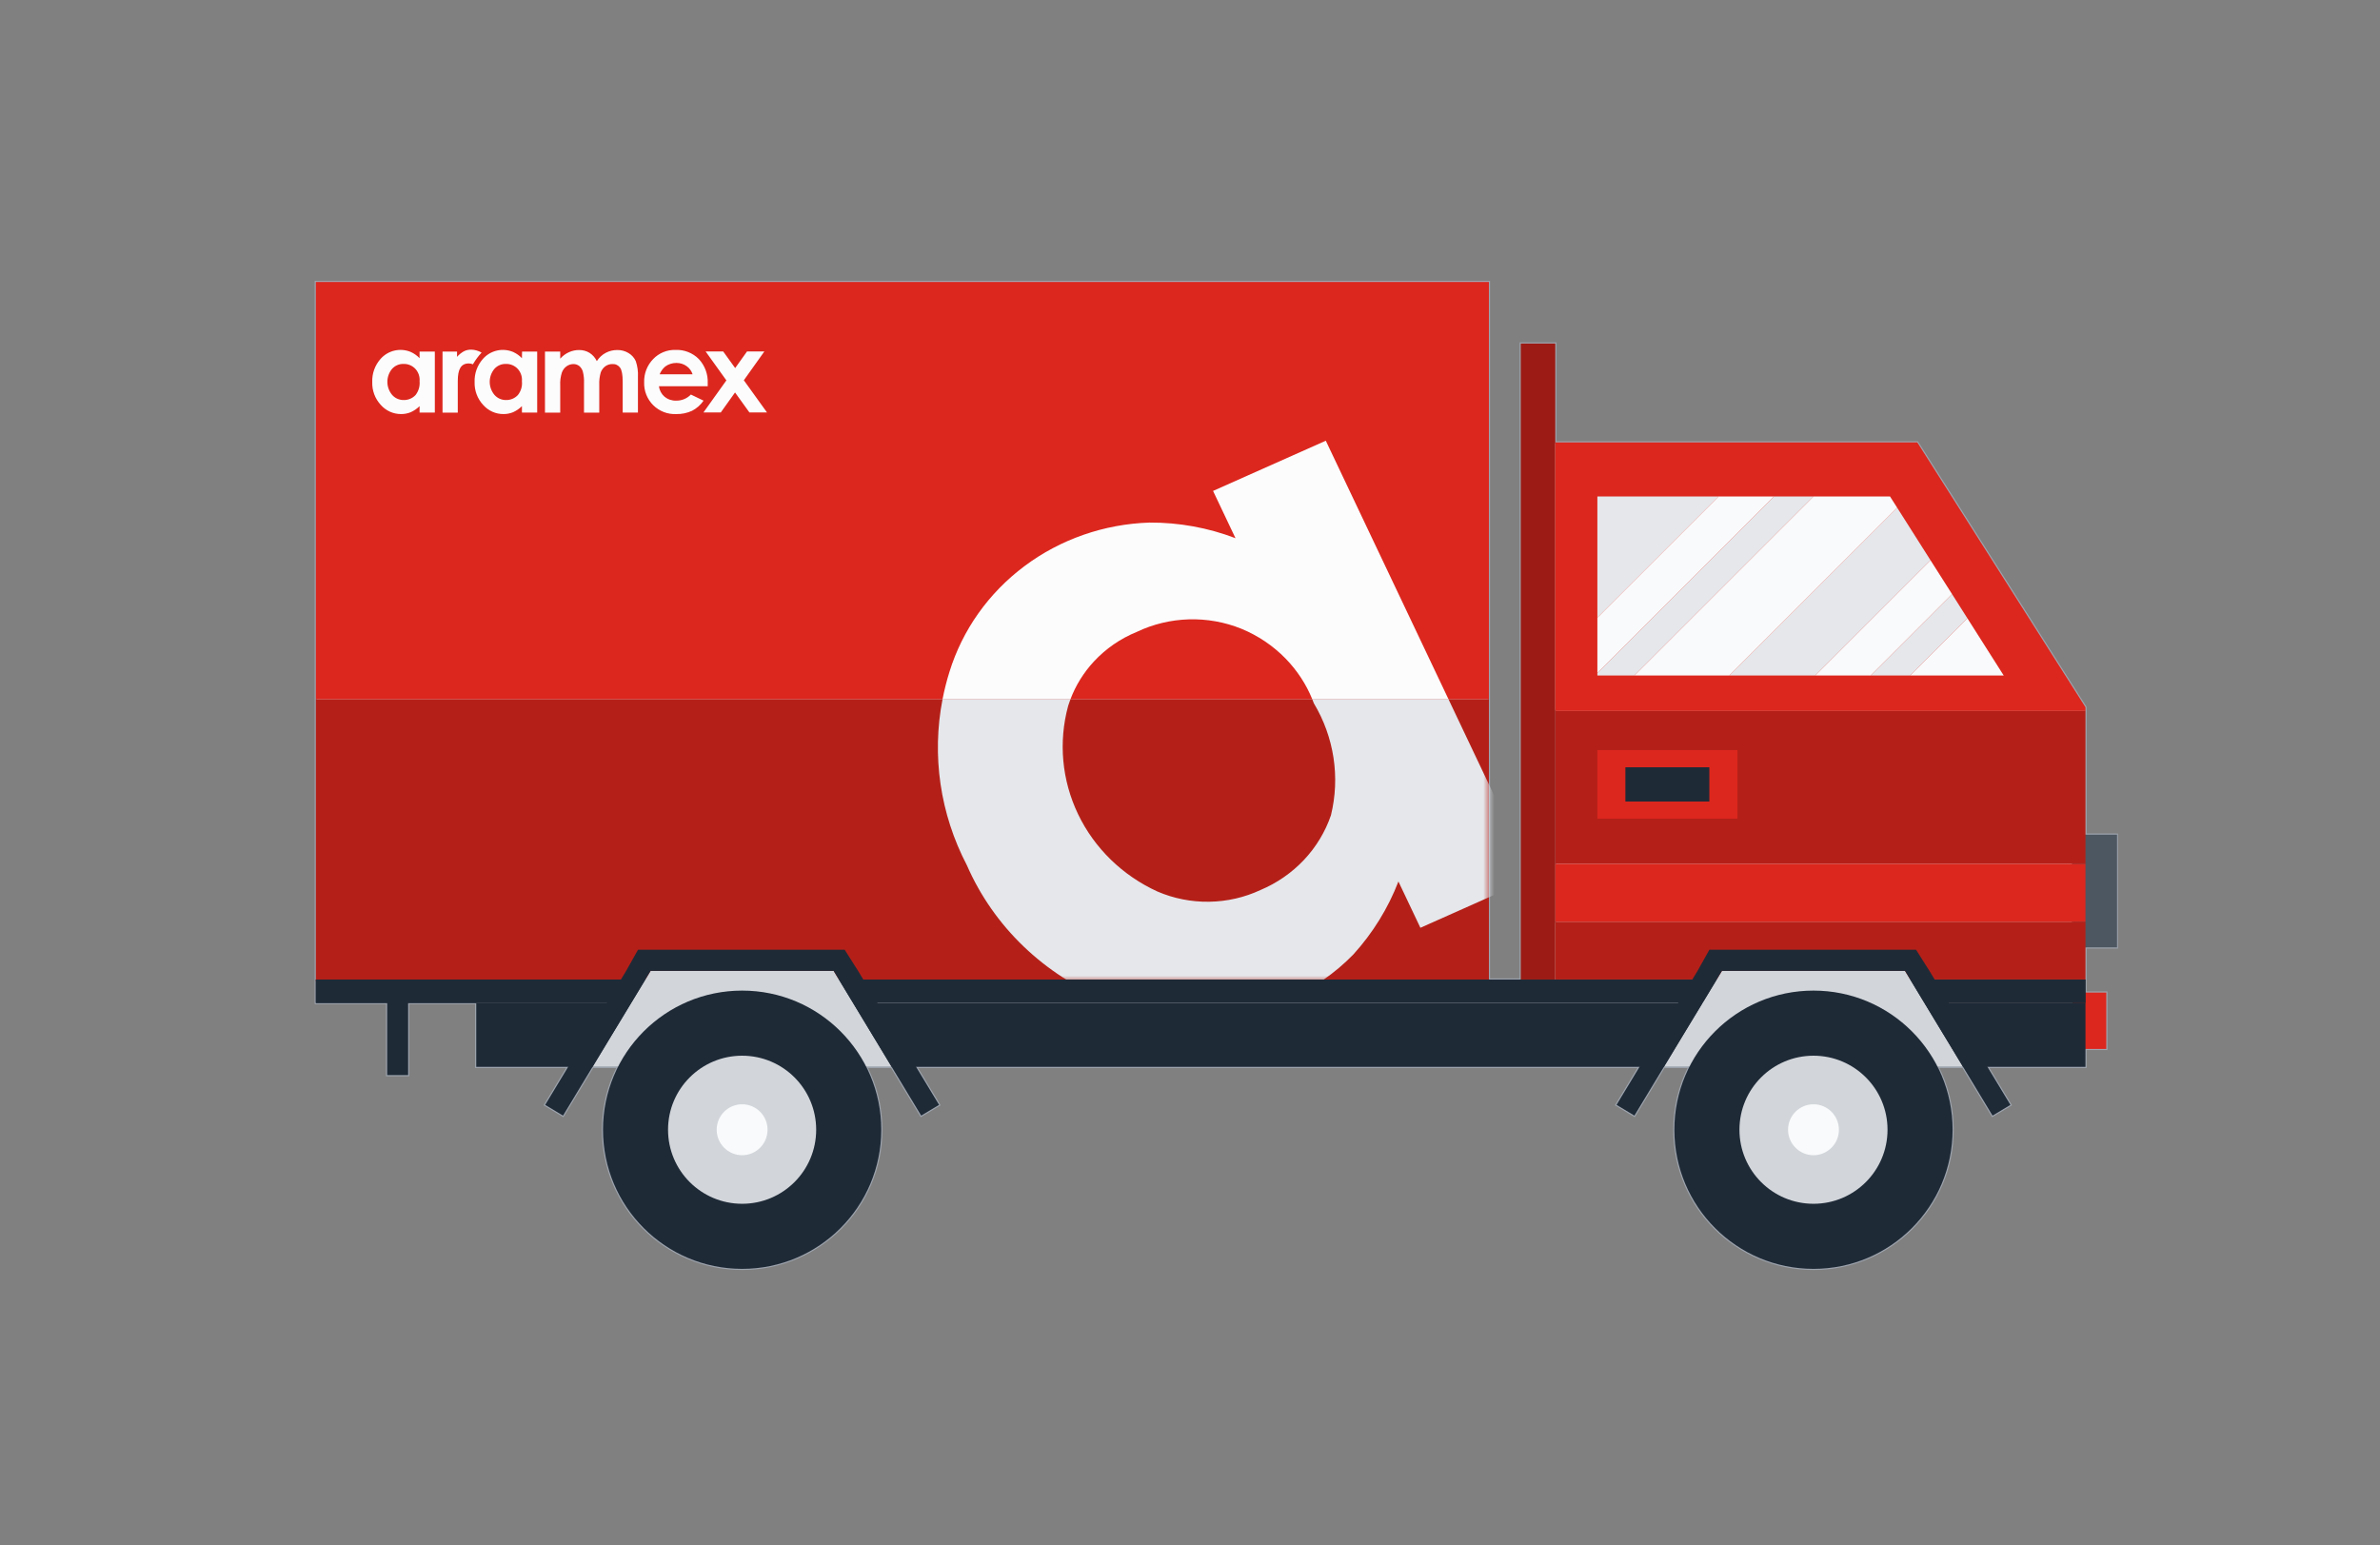 <svg width="211" height="137" viewBox="0 0 211 137" fill="none" xmlns="http://www.w3.org/2000/svg">
<rect x="0" y="0" width="211" height="137" fill="#808080" stroke="none"/>
<mask id="path-1-outside-1_425_5529" maskUnits="userSpaceOnUse" x="27" y="24" width="161" height="89" fill="black">
<rect fill="white" x="27" y="24" width="161" height="89"/>
<path d="M132 86.845H134.825V30.458H137.885V39.222H169.978L184.889 62.704V63.035H184.888V74H187.688V84H184.89V88H186.735V93H184.89V94.589H176.198L178.237 97.96L176.649 98.913L174.036 94.589H171.779C172.629 96.263 173.11 98.156 173.11 100.162C173.11 106.977 167.589 112.501 160.777 112.501C153.962 112.501 148.441 106.978 148.441 100.162C148.441 98.156 148.923 96.263 149.772 94.589H147.513L144.898 98.913L143.311 97.96L145.35 94.589H81.218L83.256 97.96L81.668 98.913L79.053 94.589H76.798C77.648 96.263 78.13 98.156 78.13 100.162C78.13 106.977 72.607 112.501 65.796 112.501C58.981 112.501 53.459 106.978 53.459 100.162C53.459 98.156 53.941 96.263 54.79 94.589H52.532L49.917 98.913L48.33 97.96L50.367 94.589H42.221V88.924H36.184V95.323H34.324V88.924H28V25H132V86.845ZM137.885 81.721H137.888V63.035H137.885V81.721Z"/>
</mask>
<path d="M132 86.845H134.825V30.458H137.885V39.222H169.978L184.889 62.704V63.035H184.888V74H187.688V84H184.89V88H186.735V93H184.89V94.589H176.198L178.237 97.96L176.649 98.913L174.036 94.589H171.779C172.629 96.263 173.11 98.156 173.11 100.162C173.11 106.977 167.589 112.501 160.777 112.501C153.962 112.501 148.441 106.978 148.441 100.162C148.441 98.156 148.923 96.263 149.772 94.589H147.513L144.898 98.913L143.311 97.96L145.35 94.589H81.218L83.256 97.96L81.668 98.913L79.053 94.589H76.798C77.648 96.263 78.13 98.156 78.13 100.162C78.13 106.977 72.607 112.501 65.796 112.501C58.981 112.501 53.459 106.978 53.459 100.162C53.459 98.156 53.941 96.263 54.79 94.589H52.532L49.917 98.913L48.33 97.96L50.367 94.589H42.221V88.924H36.184V95.323H34.324V88.924H28V25H132V86.845ZM137.885 81.721H137.888V63.035H137.885V81.721Z" fill="#E5E7EB"/>
<path d="M132 86.845H131.9V86.945H132V86.845ZM134.825 86.845V86.945H134.925V86.845H134.825ZM134.825 30.458V30.358H134.725V30.458H134.825ZM137.885 30.458H137.985V30.358H137.885V30.458ZM137.885 39.222H137.785V39.322H137.885V39.222ZM169.978 39.222L170.062 39.168L170.032 39.122H169.978V39.222ZM184.889 62.704H184.989V62.675L184.973 62.651L184.889 62.704ZM184.889 63.035V63.135H184.989V63.035H184.889ZM184.888 63.035V62.935H184.788V63.035H184.888ZM184.888 74H184.788V74.1H184.888V74ZM187.688 74H187.788V73.9H187.688V74ZM187.688 84V84.1H187.788V84H187.688ZM184.89 84V83.9H184.79V84H184.89ZM184.89 88H184.79V88.1H184.89V88ZM186.735 88H186.835V87.9H186.735V88ZM186.735 93V93.1H186.835V93H186.735ZM184.89 93V92.9H184.79V93H184.89ZM184.89 94.589V94.689H184.99V94.589H184.89ZM176.198 94.589V94.489H176.021L176.113 94.641L176.198 94.589ZM178.237 97.96L178.289 98.046L178.375 97.994L178.323 97.908L178.237 97.96ZM176.649 98.913L176.564 98.965L176.615 99.05L176.701 98.999L176.649 98.913ZM174.036 94.589L174.122 94.537L174.093 94.489H174.036V94.589ZM171.779 94.589V94.489H171.616L171.69 94.634L171.779 94.589ZM173.11 100.162L173.21 100.162V100.162H173.11ZM160.777 112.501L160.777 112.601H160.777V112.501ZM148.441 100.162L148.341 100.162L148.341 100.162L148.441 100.162ZM149.772 94.589L149.862 94.634L149.935 94.489H149.772V94.589ZM147.513 94.589V94.489H147.456L147.427 94.537L147.513 94.589ZM144.898 98.913L144.847 98.999L144.932 99.05L144.984 98.965L144.898 98.913ZM143.311 97.96L143.225 97.908L143.173 97.994L143.259 98.046L143.311 97.96ZM145.35 94.589L145.435 94.641L145.527 94.489H145.35V94.589ZM81.218 94.589V94.489H81.04L81.132 94.641L81.218 94.589ZM83.256 97.96L83.307 98.046L83.393 97.994L83.341 97.908L83.256 97.96ZM81.668 98.913L81.582 98.965L81.634 99.05L81.719 98.999L81.668 98.913ZM79.053 94.589L79.138 94.537L79.109 94.489H79.053V94.589ZM76.798 94.589V94.489H76.635L76.709 94.634L76.798 94.589ZM78.13 100.162L78.23 100.162V100.162H78.13ZM65.796 112.501L65.796 112.601H65.796V112.501ZM53.459 100.162L53.359 100.162L53.359 100.162L53.459 100.162ZM54.79 94.589L54.879 94.634L54.953 94.489H54.79V94.589ZM52.532 94.589V94.489H52.476L52.447 94.537L52.532 94.589ZM49.917 98.913L49.865 98.999L49.951 99.05L50.003 98.965L49.917 98.913ZM48.33 97.96L48.245 97.908L48.193 97.994L48.279 98.046L48.33 97.96ZM50.367 94.589L50.453 94.641L50.544 94.489H50.367V94.589ZM42.221 94.589H42.121V94.689H42.221V94.589ZM42.221 88.924H42.321V88.824H42.221V88.924ZM36.184 88.924V88.824H36.084V88.924H36.184ZM36.184 95.323V95.423H36.284V95.323H36.184ZM34.324 95.323H34.224V95.423H34.324V95.323ZM34.324 88.924H34.424V88.824H34.324V88.924ZM28 88.924H27.9V89.024H28V88.924ZM28 25V24.9H27.9V25H28ZM132 25H132.1V24.9H132V25ZM137.885 81.721H137.785V81.821H137.885V81.721ZM137.888 81.721V81.821H137.988V81.721H137.888ZM137.888 63.035H137.988V62.935H137.888V63.035ZM137.885 63.035V62.935H137.785V63.035H137.885ZM132 86.845V86.945H134.825V86.845V86.745H132V86.845ZM134.825 86.845H134.925V30.458H134.825H134.725V86.845H134.825ZM134.825 30.458V30.558H137.885V30.458V30.358H134.825V30.458ZM137.885 30.458H137.785V39.222H137.885H137.985V30.458H137.885ZM137.885 39.222V39.322H169.978V39.222V39.122H137.885V39.222ZM169.978 39.222L169.893 39.275L184.804 62.758L184.889 62.704L184.973 62.651L170.062 39.168L169.978 39.222ZM184.889 62.704H184.789V63.035H184.889H184.989V62.704H184.889ZM184.889 63.035V62.935H184.888V63.035V63.135H184.889V63.035ZM184.888 63.035H184.788V74H184.888H184.988V63.035H184.888ZM184.888 74V74.1H187.688V74V73.9H184.888V74ZM187.688 74H187.587V84H187.688H187.788V74H187.688ZM187.688 84V83.9H184.89V84V84.1H187.688V84ZM184.89 84H184.79V88H184.89H184.99V84H184.89ZM184.89 88V88.1H186.735V88V87.9H184.89V88ZM186.735 88H186.635V93H186.735H186.835V88H186.735ZM186.735 93V92.9H184.89V93V93.1H186.735V93ZM184.89 93H184.79V94.589H184.89H184.99V93H184.89ZM184.89 94.589V94.489H176.198V94.589V94.689H184.89V94.589ZM176.198 94.589L176.113 94.641L178.152 98.012L178.237 97.96L178.323 97.908L176.284 94.537L176.198 94.589ZM178.237 97.96L178.186 97.874L176.598 98.827L176.649 98.913L176.701 98.999L178.289 98.046L178.237 97.96ZM176.649 98.913L176.735 98.861L174.122 94.537L174.036 94.589L173.951 94.641L176.564 98.965L176.649 98.913ZM174.036 94.589V94.489H171.779V94.589V94.689H174.036V94.589ZM171.779 94.589L171.69 94.634C172.533 96.295 173.01 98.172 173.01 100.162H173.11H173.21C173.21 98.14 172.725 96.231 171.868 94.544L171.779 94.589ZM173.11 100.162L173.01 100.162C173.01 106.922 167.534 112.401 160.777 112.401V112.501V112.601C167.645 112.601 173.21 107.032 173.21 100.162L173.11 100.162ZM160.777 112.501L160.777 112.401C154.018 112.401 148.541 106.923 148.541 100.162L148.441 100.162L148.341 100.162C148.341 107.033 153.907 112.601 160.777 112.601L160.777 112.501ZM148.441 100.162H148.541C148.541 98.172 149.019 96.295 149.862 94.634L149.772 94.589L149.683 94.544C148.827 96.231 148.341 98.14 148.341 100.162H148.441ZM149.772 94.589V94.489H147.513V94.589V94.689H149.772V94.589ZM147.513 94.589L147.427 94.537L144.813 98.861L144.898 98.913L144.984 98.965L147.598 94.641L147.513 94.589ZM144.898 98.913L144.95 98.827L143.362 97.874L143.311 97.96L143.259 98.046L144.847 98.999L144.898 98.913ZM143.311 97.96L143.396 98.012L145.435 94.641L145.35 94.589L145.264 94.537L143.225 97.908L143.311 97.96ZM145.35 94.589V94.489H81.218V94.589V94.689H145.35V94.589ZM81.218 94.589L81.132 94.641L83.17 98.012L83.256 97.96L83.341 97.908L81.303 94.537L81.218 94.589ZM83.256 97.96L83.204 97.874L81.617 98.827L81.668 98.913L81.719 98.999L83.307 98.046L83.256 97.96ZM81.668 98.913L81.754 98.861L79.138 94.537L79.053 94.589L78.967 94.641L81.582 98.965L81.668 98.913ZM79.053 94.589V94.489H76.798V94.589V94.689H79.053V94.589ZM76.798 94.589L76.709 94.634C77.552 96.295 78.03 98.172 78.03 100.162H78.13H78.23C78.23 98.14 77.744 96.231 76.887 94.544L76.798 94.589ZM78.13 100.162L78.03 100.162C78.03 106.922 72.552 112.401 65.796 112.401V112.501V112.601C72.662 112.601 78.23 107.032 78.23 100.162L78.13 100.162ZM65.796 112.501L65.796 112.401C59.036 112.401 53.559 106.923 53.559 100.162L53.459 100.162L53.359 100.162C53.359 107.033 58.926 112.601 65.796 112.601L65.796 112.501ZM53.459 100.162H53.559C53.559 98.172 54.037 96.295 54.879 94.634L54.79 94.589L54.701 94.544C53.844 96.231 53.359 98.14 53.359 100.162H53.459ZM54.79 94.589V94.489H52.532V94.589V94.689H54.79V94.589ZM52.532 94.589L52.447 94.537L49.831 98.861L49.917 98.913L50.003 98.965L52.618 94.641L52.532 94.589ZM49.917 98.913L49.968 98.827L48.382 97.874L48.33 97.96L48.279 98.046L49.865 98.999L49.917 98.913ZM48.33 97.96L48.416 98.012L50.453 94.641L50.367 94.589L50.282 94.537L48.245 97.908L48.33 97.96ZM50.367 94.589V94.489H42.221V94.589V94.689H50.367V94.589ZM42.221 94.589H42.321V88.924H42.221H42.121V94.589H42.221ZM42.221 88.924V88.824H36.184V88.924V89.024H42.221V88.924ZM36.184 88.924H36.084V95.323H36.184H36.284V88.924H36.184ZM36.184 95.323V95.223H34.324V95.323V95.423H36.184V95.323ZM34.324 95.323H34.424V88.924H34.324H34.224V95.323H34.324ZM34.324 88.924V88.824H28V88.924V89.024H34.324V88.924ZM28 88.924H28.1V25H28H27.9V88.924H28ZM28 25V25.1H132V25V24.9H28V25ZM132 25H131.9V86.845H132H132.1V25H132ZM137.885 81.721V81.821H137.888V81.721V81.621H137.885V81.721ZM137.888 81.721H137.988V63.035H137.888H137.788V81.721H137.888ZM137.888 63.035V62.935H137.885V63.035V63.135H137.888V63.035ZM137.885 63.035H137.785V81.721H137.885H137.985V63.035H137.885Z" fill="#9DA4AE" mask="url(#path-1-outside-1_425_5529)"/>
<path d="M187.688 74H183.688V84H187.688V74Z" fill="#4D5761"/>
<path d="M186.735 88H183.735V93H186.735V88Z" fill="#DC271E"/>
<path d="M28 86.845V88.924H34.324V95.323H36.184V88.924H55.776L57.034 86.845H28Z" fill="#1F2A37"/>
<path d="M184.889 86.845H168.4L169.654 88.924H184.889V86.845Z" fill="#2B2B2B"/>
<path d="M137.885 30.458H134.825V86.846H137.885V30.458Z" fill="#9C1B14"/>
<path d="M184.889 62.704L169.978 39.222H137.885V63.035H184.889V62.704Z" fill="#DC271E"/>
<path fill-rule="evenodd" clip-rule="evenodd" d="M132 25H28V62H132V25Z" fill="#DC271E"/>
<path d="M132 87V62H28V87H132Z" fill="#B42018"/>
<mask id="mask0_425_5529" style="mask-type:alpha" maskUnits="userSpaceOnUse" x="28" y="25" width="104" height="62">
<path fill-rule="evenodd" clip-rule="evenodd" d="M132 25H28V62H132V25Z" fill="#DC271E"/>
<path d="M132 87V62H28V87H132Z" fill="#B42018"/>
</mask>
<g mask="url(#mask0_425_5529)">
<path d="M109.534 47.718C107.105 46.787 104.515 46.317 101.903 46.332C97.888 46.462 94.016 47.81 90.834 50.187C87.653 52.563 85.322 55.848 84.172 59.577C83.922 60.377 83.718 61.186 83.56 62L94.899 62C95.367 60.764 96.075 59.623 96.986 58.641C98.039 57.508 99.337 56.613 100.787 56.022C102.221 55.339 103.79 54.961 105.387 54.913C106.984 54.864 108.574 55.148 110.049 55.743C111.535 56.354 112.874 57.257 113.98 58.395C114.998 59.441 115.799 60.665 116.343 62L128.42 62L117.539 39.074L107.544 43.526L109.534 47.718Z" fill="#FCFCFD"/>
<path d="M85.718 76.713C88.087 82.142 92.566 86.449 98.187 88.704C100.712 89.795 103.448 90.351 106.212 90.333C108.976 90.316 111.705 89.725 114.214 88.601C116.387 87.656 118.346 86.305 119.979 84.626C121.708 82.722 123.063 80.528 123.978 78.153L125.926 82.258L135.921 77.806L128.42 62L116.343 62C116.39 62.117 116.436 62.235 116.48 62.354C118.278 65.354 118.82 68.907 117.996 72.282C117.494 73.75 116.678 75.1 115.601 76.242C114.524 77.384 113.211 78.293 111.747 78.911C110.325 79.573 108.771 79.927 107.193 79.949C105.615 79.972 104.051 79.662 102.609 79.041C99.513 77.624 97.027 75.202 95.582 72.195C94.138 69.188 93.825 65.786 94.699 62.579C94.76 62.384 94.826 62.191 94.899 62L83.56 62C82.593 66.978 83.337 72.152 85.718 76.713Z" fill="#E5E7EB"/>
</g>
<path d="M141.616 44.017V54.756L152.359 44.017H141.616Z" fill="#E5E7EB"/>
<path d="M157.268 44.017L141.616 59.667V59.89H144.899L160.776 44.017H157.268Z" fill="#E5E7EB"/>
<path d="M168.197 45.016L153.319 59.89H160.931L171.151 49.672L168.197 45.016Z" fill="#E5E7EB"/>
<path d="M173.061 52.674L165.843 59.89H169.35L174.421 54.819L173.061 52.674Z" fill="#E5E7EB"/>
<path d="M152.359 44.017L141.616 54.756V59.667L157.268 44.017H152.359Z" fill="#F9FAFB"/>
<path d="M167.56 44.017H160.776L144.899 59.89H153.319L168.197 45.016L167.56 44.017Z" fill="#F9FAFB"/>
<path d="M171.151 49.672L160.931 59.89H165.843L173.061 52.674L171.151 49.672Z" fill="#F9FAFB"/>
<path d="M174.421 54.819L169.35 59.89H177.641L174.421 54.819Z" fill="#F9FAFB"/>
<path d="M184.89 63.035H137.885V76.592H184.89V63.035Z" fill="#B42018"/>
<path d="M184.89 81.721H137.885V86.845H184.89V81.721Z" fill="#B42018"/>
<path d="M184.89 76.591H137.885V81.721H184.89V76.591Z" fill="#DC271E"/>
<path d="M154.03 66.508H141.616V72.58H154.03V66.508Z" fill="#DC271E"/>
<path d="M151.543 68.028H144.1V71.064H151.543V68.028Z" fill="#1F2A37"/>
<path d="M150.854 86.845H136.353H96.073H74.576H28V88.924H75.834H96.073H136.353H149.6H184.889V86.845H150.854Z" fill="#1F2A37"/>
<path d="M184.89 88.924H42.221V94.589H184.89V88.924Z" fill="#1F2A37"/>
<path d="M73.91 86.085H57.677L54.185 91.853L52.531 94.589H79.053L77.399 91.853L73.91 86.085Z" fill="#D2D6DB"/>
<path d="M78.13 100.162C78.13 106.977 72.607 112.501 65.796 112.501C58.981 112.501 53.459 106.978 53.459 100.162C53.459 93.349 58.98 87.827 65.796 87.827C72.606 87.827 78.13 93.349 78.13 100.162Z" fill="#1F2A37"/>
<path d="M72.358 100.162C72.358 103.791 69.418 106.728 65.795 106.728C62.166 106.728 59.226 103.79 59.226 100.162C59.226 96.537 62.166 93.6 65.795 93.6C69.418 93.6 72.358 96.537 72.358 100.162Z" fill="#D2D6DB"/>
<path d="M68.047 100.162C68.047 101.406 67.038 102.422 65.796 102.422C64.549 102.422 63.539 101.406 63.539 100.162C63.539 98.917 64.549 97.907 65.796 97.907C67.038 97.907 68.047 98.917 68.047 100.162Z" fill="#F9FAFB"/>
<path d="M80.092 92.727L79.564 91.853L77.551 88.523L76.077 86.085L74.883 84.201H56.565L55.508 86.085L54.034 88.523L52.021 91.853L51.493 92.727L48.33 97.96L49.917 98.913L53.658 92.727L54.185 91.853L56.203 88.523L57.677 86.085H73.91L75.385 88.523L77.399 91.853L77.927 92.727L81.668 98.913L83.256 97.96L80.092 92.727Z" fill="#1F2A37"/>
<path d="M168.892 86.085H152.658L149.167 91.853L147.514 94.589H174.035L172.381 91.853L168.892 86.085Z" fill="#D2D6DB"/>
<path d="M173.11 100.162C173.11 106.977 167.589 112.501 160.777 112.501C153.962 112.501 148.441 106.978 148.441 100.162C148.441 93.349 153.962 87.827 160.777 87.827C167.589 87.827 173.11 93.349 173.11 100.162Z" fill="#1F2A37"/>
<path d="M167.339 100.162C167.339 103.791 164.401 106.728 160.777 106.728C157.148 106.728 154.212 103.79 154.212 100.162C154.212 96.537 157.148 93.6 160.777 93.6C164.401 93.6 167.339 96.537 167.339 100.162Z" fill="#D2D6DB"/>
<path d="M163.029 100.162C163.029 101.406 162.02 102.422 160.776 102.422C159.533 102.422 158.521 101.406 158.521 100.162C158.521 98.917 159.533 97.907 160.776 97.907C162.02 97.907 163.029 98.917 163.029 100.162Z" fill="#F9FAFB"/>
<path d="M175.073 92.727L174.547 91.853L172.533 88.523L171.058 86.085L169.867 84.201H151.548L150.492 86.085L149.017 88.523L147.004 91.853L146.477 92.727L143.311 97.96L144.899 98.913L148.639 92.727L149.167 91.853L151.184 88.523L152.658 86.085H168.892L170.365 88.523L172.381 91.853L172.911 92.727L176.65 98.913L178.238 97.96L175.073 92.727Z" fill="#1F2A37"/>
<path d="M37.198 31.758C36.977 31.526 36.712 31.338 36.42 31.206C35.964 31.015 35.461 30.972 34.979 31.082C34.498 31.193 34.064 31.452 33.737 31.823C33.237 32.388 32.974 33.123 33.002 33.877C32.979 34.625 33.251 35.351 33.759 35.9C33.983 36.155 34.259 36.36 34.569 36.5C34.879 36.64 35.215 36.712 35.554 36.711C35.847 36.714 36.137 36.658 36.409 36.549C36.703 36.418 36.97 36.235 37.198 36.008V36.581H38.55V31.172H37.198V31.758ZM36.842 35.024C36.708 35.167 36.545 35.281 36.364 35.357C36.183 35.434 35.989 35.471 35.792 35.467C35.598 35.47 35.406 35.431 35.229 35.353C35.051 35.275 34.893 35.159 34.765 35.013C34.494 34.691 34.345 34.284 34.343 33.863C34.341 33.442 34.486 33.034 34.754 32.709C34.882 32.564 35.041 32.449 35.218 32.373C35.396 32.296 35.588 32.26 35.782 32.266C35.978 32.261 36.173 32.298 36.354 32.374C36.535 32.451 36.697 32.565 36.831 32.709C36.964 32.856 37.066 33.029 37.129 33.217C37.192 33.405 37.216 33.604 37.198 33.802C37.24 34.24 37.112 34.677 36.842 35.024ZM46.272 31.758C46.05 31.526 45.786 31.338 45.494 31.206C45.038 31.015 44.535 30.972 44.054 31.082C43.572 31.193 43.138 31.452 42.812 31.823C42.312 32.388 42.048 33.123 42.077 33.877C42.053 34.625 42.325 35.351 42.834 35.9C43.058 36.155 43.334 36.36 43.643 36.5C43.953 36.64 44.289 36.712 44.629 36.711C44.921 36.714 45.212 36.658 45.483 36.549C45.777 36.418 46.044 36.235 46.273 36.008V36.581H47.625V31.172H46.284L46.272 31.758ZM45.914 35.024C45.78 35.167 45.618 35.281 45.437 35.357C45.256 35.434 45.061 35.471 44.865 35.467C44.671 35.47 44.479 35.431 44.301 35.353C44.124 35.275 43.966 35.159 43.838 35.013C43.567 34.691 43.418 34.284 43.416 33.863C43.414 33.442 43.559 33.034 43.827 32.709C43.955 32.564 44.113 32.449 44.291 32.373C44.468 32.296 44.661 32.26 44.854 32.266C45.05 32.261 45.246 32.298 45.427 32.374C45.608 32.451 45.77 32.565 45.903 32.709C46.037 32.856 46.139 33.029 46.202 33.217C46.265 33.405 46.289 33.604 46.271 33.802C46.318 34.24 46.19 34.679 45.914 35.024ZM55.724 31.303C55.422 31.119 55.073 31.025 54.718 31.033C54.364 31.032 54.015 31.117 53.702 31.282C53.38 31.455 53.108 31.708 52.912 32.017C52.768 31.717 52.544 31.462 52.263 31.282C51.989 31.117 51.675 31.031 51.355 31.033C51.038 31.029 50.724 31.096 50.436 31.228C50.142 31.362 49.879 31.557 49.667 31.801V31.174H48.315V36.582H49.667V34.181C49.646 33.797 49.694 33.413 49.807 33.046C49.884 32.821 50.027 32.624 50.218 32.483C50.394 32.353 50.606 32.282 50.824 32.278C51.01 32.273 51.193 32.331 51.343 32.44C51.497 32.567 51.609 32.736 51.668 32.927C51.757 33.269 51.793 33.623 51.776 33.976V36.583H53.128V34.148C53.11 33.768 53.154 33.389 53.258 33.023C53.337 32.803 53.48 32.611 53.669 32.472C53.852 32.342 54.071 32.273 54.296 32.277C54.428 32.269 54.559 32.294 54.679 32.351C54.798 32.408 54.901 32.494 54.977 32.602C55.129 32.818 55.205 33.229 55.205 33.845V36.581H56.557V33.413C56.583 32.937 56.517 32.46 56.362 32.008C56.226 31.714 56.003 31.468 55.724 31.303ZM61.251 34.981C61.083 35.155 60.881 35.292 60.658 35.385C60.434 35.478 60.195 35.525 59.953 35.522C59.576 35.535 59.208 35.412 58.915 35.175C58.641 34.937 58.464 34.606 58.417 34.245H62.743V33.986C62.762 33.593 62.702 33.2 62.566 32.83C62.43 32.46 62.222 32.122 61.954 31.834C61.684 31.563 61.362 31.351 61.006 31.211C60.65 31.071 60.27 31.007 59.888 31.023C59.517 31.012 59.148 31.079 58.805 31.221C58.462 31.363 58.153 31.575 57.898 31.845C57.635 32.117 57.43 32.439 57.294 32.792C57.159 33.145 57.096 33.522 57.108 33.899C57.095 34.275 57.16 34.649 57.299 34.998C57.438 35.347 57.648 35.664 57.915 35.928C58.182 36.192 58.501 36.398 58.852 36.533C59.202 36.668 59.577 36.729 59.953 36.712C60.437 36.723 60.918 36.623 61.358 36.42C61.766 36.21 62.115 35.901 62.374 35.522L61.251 34.981ZM58.98 32.493C59.265 32.286 59.611 32.176 59.964 32.179C60.289 32.175 60.607 32.273 60.872 32.461C61.123 32.638 61.309 32.893 61.402 33.185H58.482C58.587 32.917 58.759 32.679 58.98 32.493H58.98ZM65.945 33.715L67.762 31.163H66.226L65.177 32.634L64.117 31.163H62.559L64.398 33.726L62.364 36.57H63.9L65.165 34.797L66.442 36.57H68L65.945 33.715ZM41.784 31.001C41.559 30.994 41.337 31.042 41.135 31.141C40.902 31.27 40.694 31.438 40.519 31.639V31.174H39.233V36.582H40.585V33.77C40.585 32.742 40.866 32.223 41.558 32.223C41.685 32.223 41.81 32.249 41.926 32.299C42.144 31.926 42.402 31.578 42.695 31.261C42.418 31.099 42.105 31.009 41.784 31.001Z" fill="#FCFCFD"/>
</svg>
